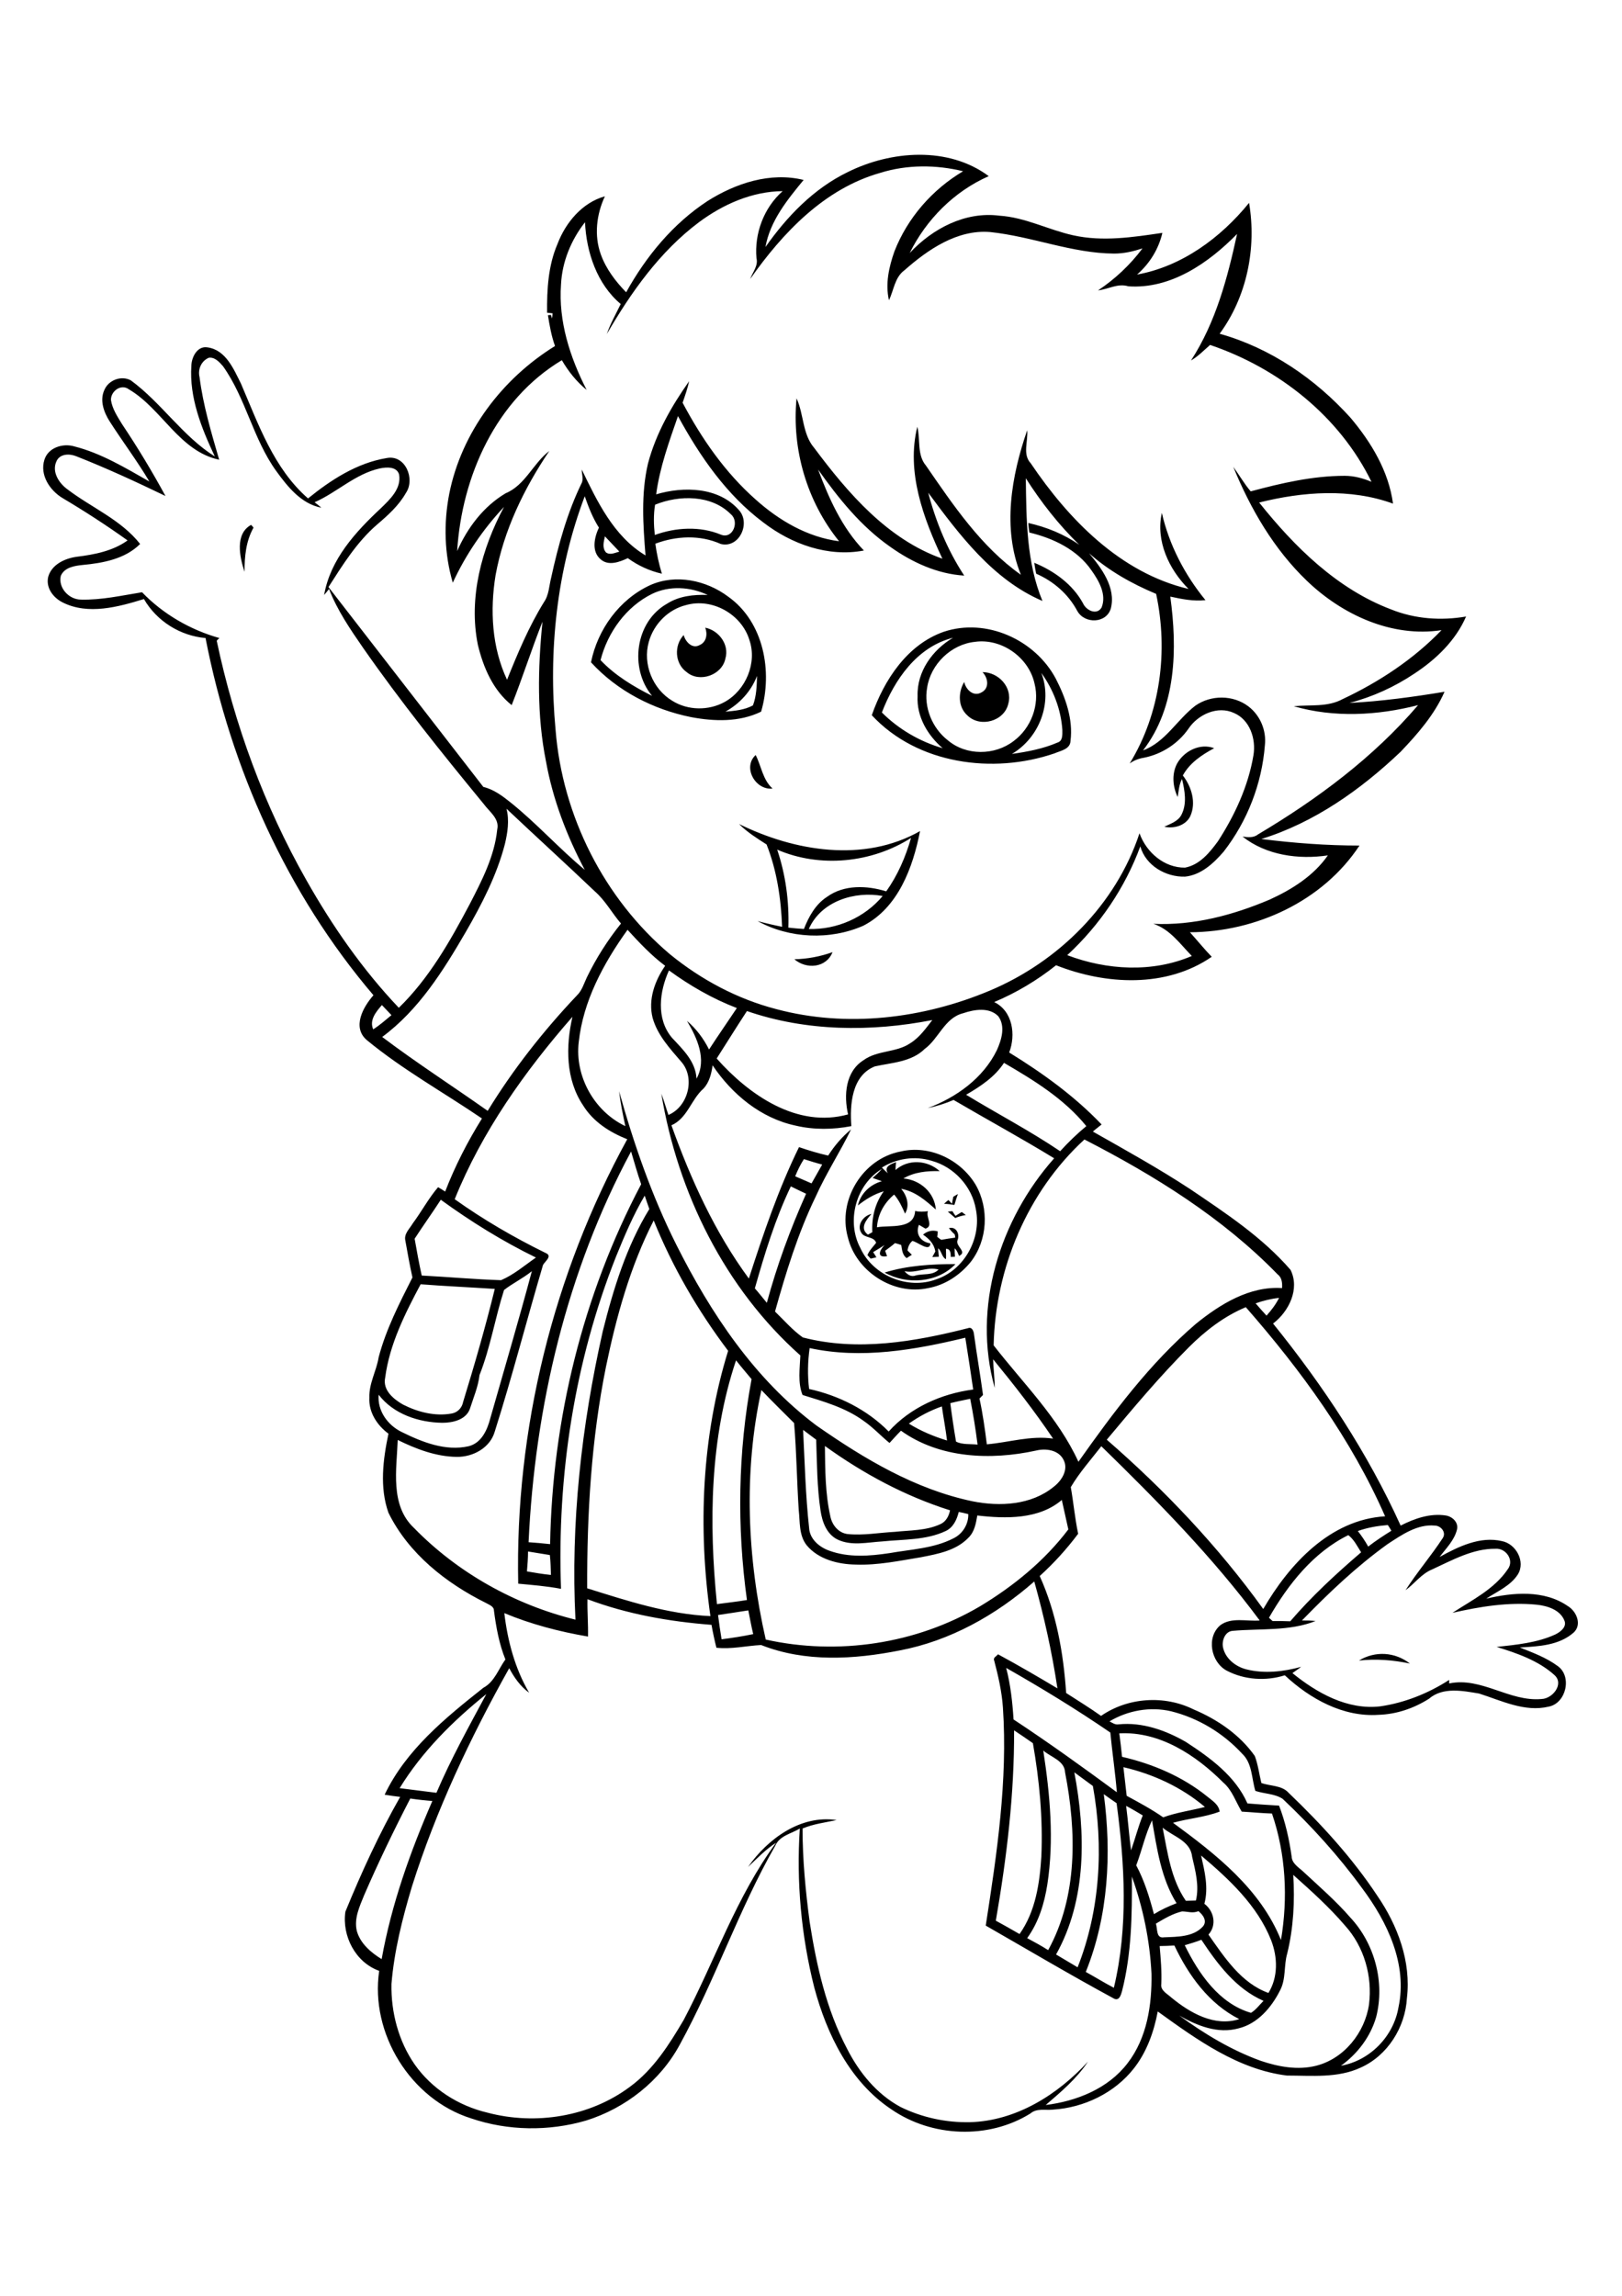 <?xml version="1.0" encoding="utf-8"?>
<!-- Generator: Adobe Illustrator 21.0.2, SVG Export Plug-In . SVG Version: 6.00 Build 0)  -->
<svg version="1.2" baseProfile="tiny" id="Layer_1" xmlns="http://www.w3.org/2000/svg" xmlns:xlink="http://www.w3.org/1999/xlink"
	 x="0px" y="0px" viewBox="0 0 595 842" overflow="scroll" xml:space="preserve">
<g>
	<path d="M498.5,609c5.9-3.6,13.2-3.2,18.7,1.1C511.1,608.8,504.8,608.3,498.5,609 M331.8,466.2c1,1.2,2.4,2.2,4,1.6
		c2.8-0.8,6.3,0.1,8.5-2.2C340.1,464.4,336,467.1,331.8,466.2 M324.5,466.7c8.4-2.6,17.3-3.1,26-3.1
		C343.9,470.5,332.7,471.3,324.5,466.7 M348.1,450.4c2.7-0.7,4,2.2,3.2,4.3c-1.1,2.3,3.8,4.4,0.5,5.9c-0.4-1-0.8-2.1-1.6-2.8
		c0,1,0,2.1,0.1,3.1c-0.4,0-1.1,0-1.5,0.1c-0.1-1.3,0-3-1.8-3c0,1.2,0.1,2.5,0,3.8c-1.6-0.8-1.5-2.9-2.9-4c0.1,1,0.2,2.1,0.3,3.1
		c-0.8,0-1.6,0.1-2.4,0.1c0.4-0.7,0.7-1.3,1.1-2c-0.4-2.8-2.3-4.7-4.5-6.2c1.5-1.3,3.4-1.8,5.4-1.2c0,0.5-0.1,1.5-0.2,2
		c0.4,0.3,1.1,0.9,1.5,1.1c1.7-0.3,3.4-0.6,5.1-0.8c0-0.3-0.1-0.9-0.2-1.2C349.4,452,348.7,451.2,348.1,450.4 M347.7,444.4
		c0.4-0.1,1.3-0.2,1.7-0.2c0.3,0.6,0.7,1.1,1.1,1.7c0.8-0.5,1.5-0.9,2.3-1.4c0.5,0.4,1,0.7,1.5,1.1c-1.3,0.2-2.7,0.6-3.9,1.1
		C349.5,445.9,348.6,445.1,347.7,444.4 M349.7,438.9c0.6-0.3,1.1-0.7,1.7-1c-0.5,1.3-0.9,2.7-1.3,4c-1.3-0.2-2.5-0.4-3.8-0.4
		c0.5-0.5,1.1-1,1.6-1.4c0.3,0.3,1,1,1.3,1.4C349.4,440.6,349.5,439.7,349.7,438.9 M323.5,428.2c0.7,0.7,1.4,1.4,2.2,2.1
		c-1.6-2.5,1.2-3.4,3-4.1c-0.1,0.7-0.2,2.2-0.2,2.9c4.6-4.1,11.7-3.7,16.2,0.4c-4.5-0.1-9.3,0.3-13.3,2.7
		c6.1,0.5,11.4,5.1,11.9,11.4c-3.7-3.3-7.6-6.7-12.7-7.6c2.1,2.5,3.2,6.1,1.4,9.1c-1.1-2.5-2.2-4.9-4-7c-3.6,3-6,7.2-6.3,12
		c4.8-0.9,13.6,1,14-6c1.5,0.4,3.1,0.3,4.7,0.1c-0.9,2.2,2.2,5.4-0.9,6.4c-0.8-0.5-1.6-0.9-2.4-1.4c-1.4,3.4,0.7,6.3,4.2,6.8
		c-0.2,3.4-4.6-0.5-6.6-0.9c-1.1,0.9-1.6,2.2-1.8,3.5c0.5,0.5,1.1,1.1,1.6,1.6c-0.5,0.3-1.5,0.9-1.9,1.2c-1.6-1.1-1.7-3.1-2-4.8
		c-0.8-0.3-1.5-0.5-2.3-0.7c-1.1,1-2.4,1.9-3.6,2.8c0.2,0.5,0.5,1.5,0.7,2c-4,0.7-2.7-2.3-0.9-4.1c-1.4,0.9-2.8,1.8-4.2,2.6
		c0.4,0.6,0.8,1.3,1.2,1.9c-0.7,0.2-1.4,0.3-2.1,0.5c-0.3-0.3-0.9-1-1.2-1.3c0.7-1.7,2-3,3.2-4.5c-0.8-2.5-4.4-1.6-5.5-3.8
		c-1.7-2.8,0.9-6.2,3.8-6.8c-1.9,2.1-4.5,5.3-1.3,7.6c0.4-0.2,1.2-0.7,1.6-0.9c-0.3-5.3,1-10.7,4.2-15c-3.5,1-6.6,2.9-9.5,5.2
		c1-4.4,4.5-7.7,8.8-8.9c-1.1-0.4-2.3-0.8-3.4-1.2c1.2-1.1,2.4-2.1,3.4-3.3c-9.6,5.8-13.1,19.2-7.9,29c4.6,10.1,17.4,15.4,27.8,11.5
		c10.3-3.4,16.7-15,14.6-25.6c-1.4-8.5-8.1-15.7-16.3-17.9C335.5,423.8,328.8,424.9,323.5,428.2 M330.4,422.3
		c10.6-2.5,22,3,27.5,12.2c5,8.7,4.4,20.3-1.8,28.3c-3.9,4.8-9.4,8.5-15.6,9.6c-12.7,2.8-26.5-6.1-29.5-18.7
		C307.2,440.1,316.5,424.9,330.4,422.3 M291.4,351.8c4.8-0.1,9.5-1,14-2.6C303.1,355,295.8,355.6,291.4,351.8 M296.7,340.7
		c10.3,0.3,20.5-4.2,27.1-12.1C313.5,326.7,301.2,330.5,296.7,340.7 M285.1,311.6c3.1,9.2,4.4,18.9,4.1,28.6
		c1.9,0.2,3.8,0.4,5.7,0.5c1.8-4.6,4.3-9.1,8.5-11.8c6.2-4.5,14.6-4.2,21.7-2c4.2-5.9,7.1-12.6,9.1-19.6
		C319.8,316.5,300.8,318.4,285.1,311.6 M271.1,302.2c20.3,10,45.8,14.3,66.4,2.6c-2.6,13.3-8,28.1-20.8,34.7
		c-12.3,5.4-27.1,4.7-38.8-1.7c3,0.8,6,1.5,9,2.1c-0.4-10.3-1.9-20.6-5.7-30.2C277.6,307.4,274.1,305.2,271.1,302.2 M283.4,289.2
		c-6.3,0.7-11.1-7.8-6.2-12.3C279.3,281,279.8,286,283.4,289.2 M431.7,280.2c2.5-4.7,8.5-7.8,13.7-5.8c-4.5,2.4-9,5.4-11.5,10
		c3.2,4.1,5,10,2.7,15c-1.7,3.4-6,4.6-9.5,3.8c2.3-1.1,5.1-2,6.3-4.4c2.1-4.1,1.2-8.9,0.2-13.1c-1.1,2-1.2,4.4-1.6,6.6
		C430.2,288.5,429.8,284,431.7,280.2 M360.4,246.5c5.9,0,11.1,5.6,9.5,11.5c-1.4,6.5-10.3,9-15,4.4c-3.5-3.1-3.5-8.4-1.2-12.3
		c0.6,2.8,3.4,5.6,6.4,3.8C363,252.4,362.5,248.6,360.4,246.5 M258.7,230.2c5,1,8.9,6.2,7.4,11.3c-1.2,6.1-9.5,9-14.2,5
		c-4.4-3.1-4.7-9.8-1.1-13.6c0.6,2.4,3.1,5.2,5.8,3.7C259.2,235.5,259.6,232.5,258.7,230.2 M382,246.8c4.2,11-0.8,23.8-10.8,29.7
		c5.7-0.8,11.5-1.9,16.8-4.2c1.9-0.6,1.7-2.9,1.7-4.6C389.2,260.2,386.4,252.9,382,246.8 M357.6,235.4c-8.7,0.9-16.2,8.2-17.5,16.8
		c-1.3,7.2,1.9,14.9,7.6,19.3c6.7,5.7,17.2,5.6,24.1,0.3c6.4-4.7,9.7-13.3,7.7-21.1C377.4,241.1,367.4,234,357.6,235.4 M323.5,261.3
		c6.2,6.2,14,10.7,22.3,13.1c-5.5-4.7-9.6-11.6-9.2-19.1c-0.3-9,5.5-17,13-21.4C336.4,237.2,328.1,249.3,323.5,261.3 M346.2,231.7
		c15.6-5.2,33.5,2.9,41.1,17.2c3.6,7,6.4,14.9,5.4,22.8c-0.1,3.1-3.6,3.6-5.9,4.6c-22.5,7.7-50.3,4-67-14
		C324.3,249.4,332.8,236.4,346.2,231.7 M266.1,261c3.4-0.3,7-0.6,10.1-2.3c1.3-3.4,1.4-7.1,1.5-10.8
		C275.5,253.6,271.3,258.1,266.1,261 M251.7,221.9c-6.6,1.6-11.9,7-13.7,13.5c-2.3,8.1,1.4,17.3,8.6,21.6c5.7,3.6,13.4,3.7,19.3,0.4
		c7.7-4.3,11.9-14.3,9-22.7C272,225.2,261.2,219.2,251.7,221.9 M239.2,217.8c-9.5,4.7-16.3,14.1-18.9,24.3
		c5.3,5.6,12.1,9.7,18.9,13.1c-8.4-10.1-6.2-27.2,5.5-33.8c4.4-2.8,9.7-3.4,14.9-3.2C253.3,215.2,245.6,214.7,239.2,217.8
		 M238.5,214.6c9.4-4.2,20.6-1.8,28.6,4.2c13.1,9.3,16.4,27.5,12.1,42.2c-8,3.9-17.2,3.6-25.7,2c-13.9-2.8-27.1-9.6-36.7-20.1
		C219.2,230.9,227.2,219.8,238.5,214.6 M89.7,209.7c-1.8-5.4-3.6-13.9,2.4-17.2c0.2,0.2,0.7,0.7,0.9,1
		C90.2,198.5,89.7,204.1,89.7,209.7 M177.4,776.5C177.8,776.9,177.8,776.9,177.4,776.5 M425.4,713.7c0.4,4.6,0.8,9.3,0.6,13.9
		c-0.4,2.4,2.2,3.6,3.7,5c6.8,5.6,15.8,10.8,24.9,7.9c-11.1-5.6-18.6-16-23.8-27C429,713.6,427.2,713.7,425.4,713.7 M434.6,713.4
		c5.1,10.4,12.6,21.4,24.3,24.8c1.8-1.1,3.1-2.9,4.6-4.4c-10.1-4.4-16.9-13.5-22.8-22.4C438.7,712.2,436.6,712.8,434.6,713.4
		 M424,705.5c0.7,1.9,0,5.5,3,5c4.8-0.2,10.7-0.1,14.2-3.9c1.8-2,0.1-4.4-1.6-5.7c-2,0.9-4,0.1-6,0.1
		C430.2,701.8,427,703.7,424,705.5 M474.4,687.6c0.6,9.6,0.1,19.4-2.2,28.8c-1.3,4.4-0.4,9.3-2.6,13.5c-3.1,6.2-8.2,12.3-15.3,14
		c-7.6,2.1-15.2-1-21.7-4.7c9.2,6.7,19.1,12.7,29.9,16.6c6.5,2.2,13.6,3.5,20.3,1.8c10.3-2.6,17.9-12.2,19.4-22.5
		c1.3-10.3-1.8-21.2-8.8-28.9C487.6,699.4,481,693.5,474.4,687.6 M440.6,680.5c1.3,5.8,2.8,11.8,1.2,17.7c3.6,2.7,4.6,7.9,1.5,11.3
		c5.9,8.4,12,17.8,22,21.4c3.6-5.8,3.4-13.1,1-19.3C461.3,698.9,450.9,689.2,440.6,680.5 M426.5,670.3c1.8,9.2,3.1,19,8.5,26.8
		c1.2,0,2.5-0.1,3.7-0.1c1.3-5.4-0.2-10.9-1.4-16.1C436.7,675.1,430.3,673.5,426.5,670.3 M416.8,684.1c3,5.6,4.9,11.8,6.5,17.9
		c2.6-1.6,5.4-2.9,8.3-4c-5.7-9.1-7.2-20.1-9-30.4C420.1,672.8,418.9,678.6,416.8,684.1 M413.1,662.3c0.7,5.4,1.1,10.9,1.8,16.3
		c1.5-4.2,2.6-8.6,4.3-12.8C417.2,664.6,415.2,663.4,413.1,662.3 M133.6,695c-1.7,4.2-3.8,8.6-2.7,13.2c1.3,4.6,5.2,7.9,9.1,10.3
		c3.6-20.1,10.5-39.4,18.6-58c-2.7-0.2-5.4-0.5-8.1-0.9C144.5,671.2,138.8,683,133.6,695 M404.9,658c2.9,21.8,1.7,44.6-6.6,65.2
		c3.5,1.9,6.8,4,10.3,5.8c5.3-22.2,4-45.3,1-67.7C408,660.2,406.4,659.1,404.9,658 M394.1,650c4.2,22.2,4.6,46.6-6.7,66.8
		c2.6,1.6,5.3,3.1,7.9,4.7c8.3-21,9.6-44.4,5.6-66.5C398.7,653.4,396.4,651.7,394.1,650 M412.1,648.1c0.4,3.5,0.8,7,1.2,10.5
		c4.6,2.5,9.1,4.9,13.4,7.9c4.9-1.8,10.2-2.5,15.3-3.8C433.4,655.4,422.9,650.6,412.1,648.1 M382.7,642c2.5,16.2,4,32.8,1.5,49.1
		c-1.1,7-3.2,13.9-7.4,19.7c2.6,1.4,5.2,2.8,7.7,4.4c10.9-19.8,10.4-43.6,6.2-65.2C390.5,645.7,385.6,644.5,382.7,642 M410.6,635.7
		c0.4,2.9,0.7,5.7,1,8.6c11.3,2.6,22.3,7.3,31.3,14.6c1.8,1.5,4.2,2.9,4.5,5.5c-5.5,2.1-11.5,2.5-17.1,4.1
		c15.7,11.5,32.1,24.3,39.6,43c2.6-15.4,1.8-31.5-3.3-46.4c-3.7-0.1-7.4-0.5-11.1-0.7c-2.2-3.6-3.5-7.9-6.8-10.7
		C438.7,643.7,425.4,634.9,410.6,635.7 M372,634.6c0.1,23.4-2.7,46.7-6.7,69.8c2.9,1.6,5.8,3.2,8.7,4.9c5.9-8.3,7.4-18.7,8-28.5
		c0.6-13.9-0.7-27.8-3.1-41.5C376.6,637.7,374.3,636.1,372,634.6 M407,631.3c1,0.5,2,1.3,3.3,1.1c8.7-0.9,17.4,2.2,24.8,6.5
		c8.9,5.8,18.1,12.5,22.5,22.5c3.9,0.3,7.7,0.6,11.6,0.8c2.3,6,3.7,12.2,4.6,18.6c0.1,2.8,2.9,4.2,4.7,6
		c5.7,5.3,11.7,10.5,16.8,16.4c9,9.6,12.8,23.9,9.5,36.6c-2.1,7.2-6.8,13.4-12.9,17.8c10.7-1.9,19.3-10.8,21.1-21.4
		c3.4-15.8-4.1-31.4-13.4-43.8c-8.6-11.8-18.5-22.7-29.1-32.7c-2.9-1.9-6.7-1.8-10-2.9c-1.4-4.6-1.1-10.1-4.8-13.6
		c-7-7.6-16.1-13.1-26.1-15.6C421.9,625.8,413.7,627.3,407,631.3 M146.6,655.8c4.5,0.6,9,1.1,13.5,1.7c5.3-12.4,11.9-24.3,18.3-36.2
		C166.2,631.1,154.8,642.4,146.6,655.8 M369.1,611.7c1.6,6.2,2.3,12.5,2.7,18.9c12.9,8.5,25.4,17.5,37.9,26.7
		c-0.6-7.3-1.7-14.6-2.4-21.9C394.9,626.9,382.1,619.1,369.1,611.7 M263.4,592.3c0.4,3,0.8,6,1.3,8.9c3.9-0.5,7.8-1.1,11.6-1.9
		c-0.7-2.9-1.2-5.8-1.8-8.7C270.9,591.2,267.2,591.7,263.4,592.3 M379.4,580c-14,12.3-30.9,21.8-49.4,25.3
		c-16.7,3.3-34.6,4.4-50.8-2c-5.5,0.3-10.9,1.6-16.4,1c-0.7-2.8-1.3-5.6-1.8-8.4c-15.5-1.2-30.9-3.9-45.5-9.4
		c-0.1,4.6,0.3,9.1,0.2,13.7c-10.5-1.8-20.9-4.5-30.7-8.6c1.2,10.2,3.9,20.3,9.1,29.2c-3.2-2.3-5.5-5.6-7.3-9
		c-14.3,25.5-26.9,52.2-35.7,80.1c-3.5,11.7-6.5,23.6-7.5,35.7c-0.2,10.4,2.6,21,8.5,29.5c6.3,9,16.1,15.2,26.7,17.7
		c17.7,4.7,37.6,1.5,52.3-9.5c8.6-6.3,14.4-15.5,19.7-24.5c11.4-21.6,19.3-45.2,33.9-65c-3.9,2.5-7,5.8-10.3,8.9
		c7.2-10.3,19.3-19.2,32.5-17.2c-4.2,0.9-8.5,1.4-12.5,3.1c0,11.4,1.1,22.9,2.6,34.2c2.5,16,6.1,32.1,13.7,46.5
		c4.4,8.7,10.9,16.7,19.6,21.4c7.9,3.9,16.8,5.8,25.6,5.6c16.9-0.5,32.1-10.1,43.2-22.2c-4.1,6.2-9.9,11.1-15.5,15.9
		c11.3-1.4,22.9-6,30-15.3c7.2-9.3,9-21.5,8.8-32.9c-0.6-12.1-3.1-24.2-7.2-35.6c0.1,14-0.1,28.3-3.6,42c-0.4,1.4-1,3.7-2.9,2.8
		c-15.9-8.6-31.4-17.8-47.1-26.8c4.1-26.4,8.1-53.2,6.3-80c-0.4-5.8-1.7-11.5-3.2-17.2c-0.5-1.1,0.9-1.6,1.4-2.3
		c7.4,4,14.6,8.2,21.8,12.5C385.9,605.9,383,592.8,379.4,580 M193.7,569c0,2.4-0.2,4.9-0.4,7.3c2.9,0.5,5.8,1,8.8,1.3
		c-0.1-2.4-0.1-4.9-0.4-7.3C199,569.9,196.4,569.4,193.7,569 M465.5,593.3c0.3,0.3,1,0.9,1.3,1.2c2.2,0,4.4,0,6.5,0.1
		c7.9-9.2,16.8-17.4,26-25.3c-1.4-2.2-2.6-4.7-4.7-6.3C481.8,569.3,472.5,581.1,465.5,593.3 M498.1,561.5c1.4,1.8,2.7,3.7,3.8,5.7
		c2.7-2.1,5.6-4,8.5-5.8c-0.4-0.7-0.8-1.4-1.3-2.1C505.4,559.6,501.7,560.2,498.1,561.5 M509,566.3c-11.4,8.2-21.6,17.9-31.4,28
		c1.7,0,3.3,0,5,0.2c-9.6,3.8-20.3,2.7-30.4,3.6c-2.8,0.2-4,3.5-3.6,5.9c0.8,4.2,4.6,7.2,8.5,8.2c6.6,1.7,13.7,0.9,20.2-0.9
		c-1,0.8-2.1,1.5-3.2,2.3c9,7.3,20.2,13.6,32.2,12.2c9-1.3,17.7-4.8,25.3-9.7c0,0.3,0,1,0,1.3c11.8-2.5,22.1,6.8,33.9,5.7
		c4-0.1,8.4-5.5,4.7-8.8c-5.9-5.3-13.7-8-21.2-10.3c7.3-0.8,14.9-1.5,21.6-4.6c1.8-0.9,4.2-2.7,3.3-5c-1.6-4.1-6.4-5.5-10.3-5.9
		c-10.3-1-20.7,0.7-30.8,3c7.2-4.7,15.4-8.7,20.3-16c2.5-3.3-0.7-7.8-4.5-7.5c-8.3-0.1-15.9,4.2-23.3,7.6c-3.9,1.6-6.4,5.2-9.7,7.6
		c4.2-6.6,9.4-12.6,13.7-19.2c1.3-2.1-0.8-4.5-3-4.5C519.9,558.9,514.2,562.9,509,566.3 M302.6,530.3c0.1,8.6,0.1,17.4,2,25.8
		c0.6,3.2,3,6.1,6.3,6.5c5.8,0.6,11.5-0.5,17.3-0.8c5.6-0.6,11.5-0.4,16.7-2.8c2.1-0.9,3.2-3,3.6-5.1
		C332,548.7,316.6,540.4,302.6,530.3 M294.6,524.4c0.6,12,0.9,24,2.2,35.9c0.2,4.1,3.7,7.1,7.4,8.4c7.1,2.6,14.8,2,22.1,0.9
		c7.9-1.4,16.2-1.7,23.4-5.4c3.4-1.6,5.6-5.2,5.5-8.9c-1.2-0.3-2.3-0.6-3.5-0.8c-0.7,2.8-2,5.7-4.8,7c-7.2,3.4-15.4,3-23.1,3.8
		c-5.5,0.3-11.4,1.8-16.6-0.7c-4-2-5.6-6.5-6.2-10.6c-1.3-8.6-1.3-17.3-1.6-26C297.8,526.8,296.2,525.6,294.6,524.4 M333.4,522.1
		c4.3,2.7,9.1,4.7,14,6.2c-0.5-4.2-1.3-8.3-1.9-12.5C341.2,517.3,337.2,519.4,333.4,522.1 M348.6,514.6c0.6,4.7,1.3,9.4,2.1,14.1
		c2.3,1.2,5.3,0.8,7.9,1.1c-0.7-5.6-1.6-11.2-2.7-16.8C353.5,513.5,351,514,348.6,514.6 M280.9,601.3c26.5,5.9,55.2,1.6,78.6-12.2
		c12.3-7.4,23.7-16.7,32.4-28.2c-0.8-3.6-1.6-7.2-2.4-10.8c-8.4,7.2-20.6,6.9-31,5.7c-0.5,2.9-1,6-3.3,8.2
		c-4.5,4.7-11.2,5.9-17.3,7.1c-7.9,1.3-15.9,3-24,2.7c-6.5-0.1-13.7-1.9-18-7.1c-2.9-3.7-2.4-8.6-2.9-12.9
		c-0.7-10.6-0.8-21.3-1.7-31.9c-4-4-8.1-8-12-12.1C272.7,539.9,274.1,571.4,280.9,601.3 M263,588.3c3.7-0.5,7.4-0.9,11-1.5
		c-3.7-26.8-3.3-54.3,1.7-81c-1.9-2.3-3.9-4.6-5.7-6.9C260.4,527.5,260,558.5,263,588.3 M297,494.4c-0.7,5-0.8,10-0.2,15
		c10.9,2.4,21.3,7.6,29.2,15.6c7.9-8.8,19.4-13.9,31-15.4c-0.9-6.3-1.9-12.7-2.9-19C335.5,495.1,315.9,498.5,297,494.4 M436.1,494.1
		c-10.7,10.7-20.4,22.3-30.1,33.9c21.3,18.5,40.9,39.2,57.4,62.1c9.5-16.4,24.5-32.8,44.7-34c-12.4-28.3-30.8-53.5-51.1-76.7
		C449.1,482.7,442.2,488,436.1,494.1 M460.6,478c1.3,1.5,2.6,3,4,4.5c1.8-2,3.4-4.1,4.6-6.5C466.3,476.3,463.4,477,460.6,478
		 M141.3,505.2c-1,4.6,3,7.9,6.5,9.9c5.5,2.8,11.8,4.4,17.9,3.3c2.2-0.4,3.8-2.1,4.2-4.3c4.2-13.7,8.2-27.5,11.6-41.4
		c-9.1-0.6-18.2-1-27.2-1.7C148.6,481.7,142.9,493,141.3,505.2 M184.9,473.1c-3.3,10.3-5,21.1-9,31.2c-0.5,4.3-2.2,8.2-3.5,12.3
		c-1.4,4.1-6.3,5.2-10.1,5.2c-8.7-0.1-18-3.2-23.4-10.3c-0.5,5.9,3.3,11.2,8.5,13.7c7.5,3.7,16,7.1,24.5,5.2c4.8-1.2,6.9-6.1,8-10.4
		c5.1-17.9,10.4-35.8,15.2-53.8C191.9,468.8,188.1,470.6,184.9,473.1 M222.3,501.2c-5.4,26.7-7,54.1-6.9,81.3
		c14.7,4.6,29.6,9.5,45.2,10.2c-4.6-32.4-3.2-65.9,6.5-97.3c-11.1-14.7-20.4-30.7-27.3-47.8C231.2,464.4,226.1,482.8,222.3,501.2
		 M161.7,440c-3.1,4.8-6.5,9.5-9.6,14.3c0.8,4.5,1.6,9,2.6,13.5c9.7,0.5,19.4,1.4,29.1,1.7c4.7-2,8.6-5.4,12.8-8.3
		C184.3,455.2,172.7,448,161.7,440 M276.9,472.5c1.5,1.7,2.9,3.5,4.4,5.3c3.7-13.7,8.6-27,14.4-40c-1.9-0.9-3.8-1.8-5.6-2.7
		C284.4,447,280.5,459.8,276.9,472.5 M294.9,425.1c-1.3,2-2.3,4.1-3.2,6.3c2,0.9,4,1.7,6,2.6c1.3-2.3,2.6-4.6,3.9-6.9
		C299.3,426.5,297.1,425.8,294.9,425.1 M231.5,422.3c-23.6,43.9-35.3,93.7-37.6,143.3c2.6,0.2,5.3,0.4,7.9,0.7
		c0.8-45.7,12-91.5,33.4-132C233.8,430.3,232.7,426.3,231.5,422.3 M364.5,493.4c10.7,13.8,23.7,26.5,31.1,42.7
		c12.8-18.1,26.2-36.1,43.1-50.6c8.9-7.2,19.7-13.9,31.6-13.1c0.1-1.8,0-3.8-1.6-5c-20.2-20.8-45.2-36.3-70.9-49.5
		C376.9,437.1,365.1,465.2,364.5,493.4 M354.4,401.5c11.5,7,23.4,13.2,34.5,20.7c3-3.3,6.2-6.4,9.6-9.2c-8.1-10-19.2-16.8-30.2-23.2
		C364.9,395,359.7,398.4,354.4,401.5 M166.8,439.8c10.5,7.5,21.7,14,33.3,19.7c2.7,1.1-0.1,3-0.9,4.4c-6,20.3-11.3,40.9-17.7,61.1
		c-1.7,6-8,9.4-14,9.3c-7.6-0.1-14.9-2.9-21.6-6.2c-0.4,10.8-2.9,24,6,32.3c16,16.4,36.9,28.1,59.2,33.6
		c-1.8-35.4,2.2-71.1,10-105.7c3.9-15.6,8.7-31.2,17.1-44.9c-0.6-1.6-1.1-3.2-1.7-4.9c-4.2,7.1-7.4,14.7-10.5,22.3
		c-15.3,38.6-21.7,80.4-20.2,121.9c-5.2-1-10.5-1.4-15.7-1.9c-1.2-56.5,12.8-113.4,40-163c-6.4-2.5-12.5-6.4-16.2-12.4
		c-6.4-9.5-6.4-21.7-3.9-32.5C192.5,392.9,176.8,415,166.8,439.8 M262.9,388.2c11.8,13.3,29.5,25.7,48.2,20.5
		c-1.6-7-1-15.7,5.7-19.9c5.1-3.7,12-2.7,17.1-6.2c3.4-2.1,5.7-5.4,8.1-8.5c-22.4,4.4-46.3,4.2-68-3.3
		C270.2,376.6,266.6,382.4,262.9,388.2 M353.3,371.6c-6.8,1.7-8.9,9.3-14.1,13.1c-4.9,4.8-12,5-18.3,6.4c-8.5,3.4-9.2,14.1-8.6,21.9
		c-6.7,1.3-13.8,1.4-20.5-0.2c-12.7-2.7-23.3-11.5-30.4-22.1c-0.4,3-1.2,6.2-3.3,8.5c-4.6,4-5.9,10.9-11.8,13.5
		c7.1,19.8,15.9,39.2,28.4,56.2c5.3-16.4,10.8-32.7,18.4-48.2c3.5,1.2,7.1,2.3,10.7,3.1c2.3-3.6,5.1-6.9,8.4-9.6
		c-4.1,8.4-9.2,16.2-13,24.7c-6.5,13.4-10.9,27.8-14.9,42.1c3.3,3.2,6.4,6.8,10.2,9.5c20,5.2,40.9,1.6,60.6-3.4
		c1.5-0.6,2.1,1.2,2.2,2.3c1,7.4,2.3,14.8,3.3,22.2c-0.3,0.3-1,1-1.3,1.3c1.2,5.5,2,11.2,2.7,16.8c8.1-0.7,16.1-3.3,24.3-2.1
		c-6.8-10.1-14.3-19.7-22-29.1c0.1,3.5,0.6,7,0.6,10.5c-8.3-29.5,1.8-61.7,21.8-84.2c-12.1-7.4-24.6-14.2-36.9-21.4
		c-3,1.3-6.2,2.3-9.5,3c10.5-3.9,20.4-11,25.4-21.3c1.7-3.8,3.2-8.7,0.5-12.4C362.9,369.3,357.4,370.2,353.3,371.6 M136.9,377.5
		c2.4-1.5,4.5-3.4,6.7-5.2c-1.2-1.2-2.3-2.5-3.5-3.7C138,371,135.4,374.1,136.9,377.5 M246.5,380.6c4,4.3,8.7,8.7,9,15
		c3.9-7,0.2-15-3.5-21.2c3.4,2.9,6.1,6.5,8.1,10.5c3.3-5.1,6.8-10.1,10.2-15.2c-8.9-3.4-17.2-8.2-24.9-13.8
		C241.9,363.6,240.6,373.6,246.5,380.6 M212.3,382.2c-1.5,12.5,5.7,25.4,17.1,30.8c-0.9-4.2-1.8-8.5-2.3-12.8
		c5.4,19.3,12,38.4,21,56.3c12.6,25.1,28.7,49.3,51.4,66.3c17.5,12.2,36.2,23.4,57.3,27.8c10,2,21.5,1.4,29.7-5.3
		c2.9-2.2,5.5-6.2,3.7-9.8c-1.8-3.8-6.6-4.4-10.2-3.5c-16.5,3.6-35.3,2.9-49.5-7.3c-1.5,1.5-2.8,3-4.2,4.5c-3.2-2.6-6-5.7-9.5-8.1
		c-6.7-4.9-14.7-7.1-22.4-9.5c-1.8-4.4-1-9.8-0.8-14.5c-27.7-24.6-45-59.7-51-96c1,2.6,1.7,5.2,2.6,7.8c7.2-3,9.9-13.5,4.8-19.4
		c-4.2-4.9-8.8-9.8-10.6-16.2c-1.7-6.7,0.8-13.6,4.6-19.1c-5.1-3.8-9.5-8.5-13.8-13.2C221.3,353.4,213.9,367.2,212.3,382.2
		 M185.8,296.6c1.1,4.3,0.4,8.8-0.6,13c-3,11.5-8.5,22.1-14.4,32.3c-8.2,14.1-17.2,28.5-30.6,38.4c12.6,9.5,25.8,18,38.7,27.1
		c9.3-15.2,20.4-29.3,32.7-42.3c1.9-1.8,2.6-4.4,3.7-6.7c3.4-7,7.6-13.6,12.5-19.7c-3.3-3.8-5.7-8.4-9.6-11.8
		C207.5,316.7,196.6,306.8,185.8,296.6 M221.9,196.7c-0.4,1.9-1.1,4.2,0.4,5.9c1.5,1.1,3.4,0.1,4.9-0.3
		C225.4,200.4,223.7,198.6,221.9,196.7 M240.3,185.1c-0.6,3.6-0.5,7.4-0.1,11.1c7.8-2.8,16.6-3.3,24.3-0.1c4.4,1.7,6.8-4.9,3.6-7.5
		C261,181.4,249.1,181.5,240.3,185.1 M240.7,181.3c10.1-3,22.9-2.7,30.3,5.7c4.5,4.8,0.2,14.2-6.6,12.5c-7.6-3.4-16.3-3-24-0.1
		c0.5,3.7,1.3,7.4,2.4,11c-4.5-1-8.8-3-12.5-5.7c-3,1.4-7.1,3-10,0.4c-3.4-2.9-2.3-8-0.6-11.6c-2.3-3.6-3.8-7.5-5.2-11.5
		c-10.3,27.2-13.4,56.8-10.7,85.7c2.5,31.5,17.8,61.9,42,82.3c11.4,9.3,24.7,16.4,39,20.1c25.8,6.9,53.8,3.5,78.3-6.8
		c25.2-10.6,46.3-31.6,54.9-57.7c2.5,7,9.1,12.7,16.7,12.6c5.4-1,9.1-5.6,12.1-9.7c6.2-9.6,11.1-20.2,13-31.5c1-6-1.3-13-7.1-15.5
		c-6-2.8-13.2,0.5-16.7,5.7c-3.8,5.5-9.8,9.4-16.4,10.7c-1.9,0.3-3.7,1-5.2,2.1c11.3-18.4,14.2-41.2,9.7-62.2
		c-8.9-3.7-17.4-8.5-24.6-14.9c4.6,5.5,9.9,12.6,8,20.2c-1.6,5.6-9.6,5.8-12.3,1c-3.3-6.2-8.7-10.9-15.1-13.7
		c-0.3-1.3-0.5-2.6-0.7-4c7.3,3,14.1,7.9,17.9,14.9c1.1,2.5,5,4.5,6.8,1.5c1.9-4.8-1-9.8-3.7-13.6c-5.2-7.6-14-11.8-22.8-13.9
		c-0.2-1.2-0.3-2.3-0.4-3.5c6.7,1.5,13.1,4.1,18.7,8c-7.5-7.3-14-15.6-19.6-24.4c0.2,15.1,0.2,30.8,6.1,45
		c-18.2-7.8-30.5-24.3-41.9-39.7c2.8,10.7,7.1,21.1,13.2,30.4c-9.9-0.6-19.2-4.9-27.2-10.6c-10.7-7.5-18.9-17.7-26.4-28.3
		c4,10.7,8.8,21.4,16.8,29.7c-13.1,2.5-26.5-2.3-36.9-10.3c-13.5-10.1-23.3-24.3-31.3-39C245.4,162.1,242,171.5,240.7,181.3
		 M73.2,138.3c1.3,10.3,4.3,20.3,7.2,30.3c-14.6-3.1-21-18.7-33.1-25.8c-2.9-2.2-6.7,0.7-6.6,3.9c0.5,3.3,2.4,6.1,4.1,8.9
		c5.7,8.5,11,17.3,15.9,26.3c-10.8-5.2-21.6-10.2-32.8-14.6c-2.5-1-6-0.9-7.2,1.9c-1.8,3.9,1,8.1,4.1,10.3
		c8.8,6.7,19.6,11.1,26.6,20c-5.5,5.5-13.6,7-21.1,7.7c-3,0.3-6.7,0.9-8,4c-1,4.4,3,8.7,7.4,8.7c7.5,0.2,15-1.5,22.4-2.7
		c7.7,8,17.7,13.8,28.4,16.8c-0.3,0.2-0.8,0.7-1,1c6.5,30.7,17.4,60.5,32.9,87.8c9.5,16.8,20.6,32.8,33.9,46.8
		c11.1-10.8,18.8-24.4,26-38c4.5-8.7,9.1-17.6,10.1-27.4c0.9-4-2.9-6.5-5-9.4c-15.3-18.6-30.4-37.4-44.2-57.2
		c-4.7-6.8-9.5-13.8-12.5-21.6c-0.6,0.8-1.2,1.5-1.8,2.2c2.3-13.1,11.5-23.1,20.8-31.8c3.4-3.3,7.6-7.2,6.7-12.4
		c-0.9-3-4.7-2.7-7.1-2.2c-9,2-15.7,8.8-23.9,12.4c0.8,0.6,1.7,1.3,2.5,2c-7.4-1.4-12.4-7.7-16.6-13.5
		c-8.5-11.8-11.1-26.6-19.5-38.4c-1.3-1.5-3-3.4-5.2-3.1C73.8,132.4,72.5,135.5,73.2,138.3 M303.6,68.2
		C303.9,68.5,303.9,68.5,303.6,68.2 M322.9,63.4c-20.5,5.8-35.8,22-47.7,38.9c0.9-2.5,3-4.8,2.3-7.6c-0.8-9.1,2.7-18.5,9.6-24.6
		c-11.2,0.1-21.8,4.8-30.7,11.4c-14.4,10.8-24.9,25.7-33.8,41c1.3-3.8,3.3-7.3,5.1-11c-8.7-7.3-12.6-19-13.1-30
		c-5.1,6.5-8.4,14.5-8.8,22.8c-1,13.5,3.3,26.8,9.4,38.7c-3.7-3-6.7-6.8-9.1-10.9c-24.2,14.5-36.7,42.6-38.4,70
		c3.8-8.6,9.7-16.4,17.8-21.2c7.2-3,10-10.9,16-15.5c-9.3,13.8-16.7,29.1-19.7,45.5c-2.1,12.8-1.4,26.5,4.2,38.4
		c3.9-9.7,8-19.5,13.5-28.4c1.9-2.7,1.9-6,2.7-9.1c2.6-11.9,5.9-23.9,11.3-34.9c0.5-1.5-0.1-3.2-0.1-4.7
		c5.7,11.7,11.7,24.5,23.4,31.5c-0.9-11.2-1.7-22.6,0.9-33.7c2.9-11,8.6-21,15.1-30.2c-0.6,2.7-1.5,5.3-2.4,7.9
		c7,13.2,15.6,25.6,26.8,35.5c8.6,7.7,19,13.8,30.6,15.3c-11.8-14.6-17.4-33.7-15.6-52.4c2.7,5.8,2.1,13.1,6.5,18.2
		c12.4,16.6,26.9,33.5,47,40.6c-7-14.9-13.3-31.8-9.2-48.4c1.2,4.7-0.2,10.3,3.2,14.3c10,14.5,20.2,29.7,34.8,40
		c-6.9-17-3.5-36.2,2.3-53c0.4,4-1.8,8.8,1.3,12.1c13.9,20.6,32.9,40.2,57.9,46.1c-7.2-7.2-12.1-17.6-9.8-27.9
		c2.7,11.8,8.4,22.7,16,32c-4.4,0.5-8.7-0.4-12.9-1.3c2.6,19,2.3,40.5-10,56.4c8.2-3,12.5-11.3,19.2-16.4c5.7-4,13.9-4,19.5,0.3
		c4.3,3.3,6.6,8.8,6,14.2c-1.1,14.1-6.4,27.8-15.1,39c-3.7,4.3-8.3,8.6-14.2,9.2c-7,0.2-14.4-4-16.4-11.1
		c-5.6,15.2-14.9,28.9-26.8,39.9c14.5,5.5,31.2,6.5,45.7,0.3c-4.3-4.4-8-9.8-14.1-11.8c14.7,0.7,29.3-3.2,42.7-8.9
		c8.1-3.7,16.1-8.7,21.3-16.2c-10.7,1.6-22.6,0-31.3-6.9c2,0.3,4.1,0.5,5.7-0.8c21.7-12.9,42.3-28.2,58.7-47.4
		c-14.8,3.8-30.8,4.7-45.6,0.4c6-0.6,12.4,0.4,17.9-2.6c13.4-6.3,26-14.6,36.3-25.3c-18.3,2.8-36.5-5.7-49.4-18.1
		c-12.1-11.6-20.7-26.4-27-41.8c2.2,3,4,6.2,6.4,9c11.2-3,22.7-5.7,34.5-5.7c3.4,0,6.7,0.9,9.8,2.2c-11.7-24-34.1-41.7-59.2-50.2
		c-2.3,2-4.4,4.2-7,5.7c9.1-14,13.4-30.3,16.9-46.4c-10.4,10.6-24.3,20.3-39.9,19.2c-3.9-1.2-7.4,1.1-11.1,1.5
		c6.3-4.2,11.8-9.4,16.3-15.4c-3.4,1.1-6.8,1.9-10.4,1.9c-15.5-0.1-30.1-6.3-45.5-7.9c-12-1-22.8,6.4-31.4,14
		c-3.6,2.6-3.9,7.3-5.7,11c-1.4-6,0-12.2,2-17.9c4.8-12.3,13.9-22.7,25.2-29.4C343.5,60.4,332.8,60.3,322.9,63.4 M311,63.1
		c15.9-7.9,36.9-9.5,51.7,1.5c-12.7,5.6-22.9,15.9-29,28.2c8.4-9,20.4-15.3,32.9-13.7c9.5,0.6,18,5.2,27.1,7.2
		c10.8,2.4,21.9,0.7,32.7-0.9c-1.4,6-4.7,11.3-9.3,15.3c16.5-3,30.7-13.5,41.1-26.3c2.8,16.6-0.8,34.4-10.8,48
		c18.6,5.2,35.1,16.5,48,30.8c7.6,9,14,19.6,15.6,31.5c-15.7-5.7-33.1-4.4-49.1-0.4c13,16.3,28.6,31.7,48.4,39.2
		c8.7,3.5,18.3,4.2,27.5,2.6c-3.8,8.8-11,15.7-18.9,20.9c-7.3,4.9-15.4,8.6-23.9,10.8c11.7-0.6,23.4-2.2,34.9-4.1
		c-3.7,8.4-9.8,15.4-16.1,22c-14.6,13.9-31.7,26-51.1,32c12,1.5,24,2.4,36,2.4c-13.5,20.5-38.1,31.7-62.2,31.8c2.7,3,5.2,6.1,8,9
		c-16.7,11.5-38.9,10.3-57.1,3.1c-6.9,5.5-14.6,10.1-22.7,13.5c6.8,3.3,8,12,5.5,18.5c12.2,7.5,24,16,33.9,26.4
		c-1.1,0.9-2.2,1.7-3.2,2.6c12,6.8,24.1,13.5,35.7,21.1c13,8.8,26.4,17.6,36.8,29.6c3.5,7-0.6,15.3-6.4,19.7
		c18.4,22.8,34.7,47.4,46.8,74.1c5.1-2.6,10.8-4.6,16.6-3.7c2.4,0.4,4.6,2.5,4.1,5c-0.9,4-4,7-6.4,10.2c6.9-3.8,14.9-7.7,22.9-5.8
		c5.1,1,8.7,7.5,5.8,12.2c-2.7,4.2-7.5,6.2-11.6,8.9c9.8-2.3,21.2-3.3,29.9,2.7c3.2,1.9,5.3,6.8,2.2,9.7c-5.4,4.8-13,5.1-19.8,5.5
		c4.8,1.9,9.7,3.7,13.9,6.8c5.4,3.8,3.1,13.7-3.3,14.9c-8.8,2.1-17.3-2.2-25.5-4.8c-6-1-13.3-2.5-18.4,1.9
		c-5.5,3.5-11.9,5.7-18.5,5.9c-13,0.9-25.2-5.9-34.4-14.5c-6.9,2.2-14.8,1.7-21.3-1.7c-5.8-3.1-7.6-12.3-2.3-16.7
		c4.1-3,9.7-1.3,14.4-1.7c-17.2-23.2-37.5-43.8-58.1-63.9c-3.8,4.9-8,9.6-11.2,15c1,5.7,1.5,11.4,2.7,17.1
		c-4.2,5.6-8.9,10.8-14.1,15.5c6.1,13.5,8.7,28.2,9.7,42.9c4.3,2.8,8.6,5.4,12.8,8.4c9.8-6.8,23.2-7.7,33.9-2.4
		c8.8,3.7,17,9.3,22.5,17.1c1.2,3.2,1.6,6.6,2.4,9.9c3.3,1.2,7.5,0.8,10,3.6c12,11.5,23.3,23.8,32.5,37.7
		c7.5,10.9,12.5,24.2,10.9,37.6c-0.6,10.7-7.1,21.1-17,25.5c-8.4,3.9-17.9,2.9-27,2.9c-17.9-2.2-33.1-13.2-47.4-23.5
		c-1.4,7.4-4,14.8-8.7,20.8c-7.1,9.1-18.4,14.5-29.8,15.2c-2.8,0.3-5.9-0.6-8.2,1.4c-15.4,9.6-36.2,8.7-51-1.5
		c-15.2-10.1-23.7-27.5-28.3-44.7c-4.8-19-6.6-38.8-5.3-58.3c-3.1,1.9-7.4,2.6-9,6.3c-13.4,23.4-22,49.2-35,72.9
		c-7.2,13.4-20,23.4-34.4,27.9c-13.7,4-28.7,3.8-42.2-0.8c-22.2-7-37.1-31.2-33.7-54.1c-8.7-3.1-13.7-12.8-12.4-21.7
		c5.9-14.4,12.4-28.6,20.1-42.1c-1.9-0.2-3.8-0.5-5.7-0.8c7.8-16.4,22.3-28.2,36.2-39.2c4.1-2.2,5.5-6.8,8.1-10.4
		c-2.3-5.7-3.4-11.8-4.2-17.9c0-1.6-1.7-2.1-2.9-2.8c-14.7-7.3-28.4-18.1-35.8-33.1c-3.3-9.3-2-19.5,0-29c-4.2-3.1-7.3-7.9-7-13.2
		c-0.2-5.2,2.6-9.8,3.4-14.8c2.7-10.3,7.6-19.8,12.4-29.3c-1-4.5-1.8-9-2.6-13.5c-0.6-2.5,1.6-4.4,2.7-6.3c3.2-4.3,5.8-9.2,9.3-13.3
		c0.9,0.5,1.7,1,2.6,1.6c3.6-9.3,8.2-18.3,13.5-26.8c-14.1-9.6-29.1-17.9-42.3-28.8c-5.4-4.7-1.3-12.1,2.5-16.4
		c-31.7-37.2-52.3-83.2-61.6-131c-9.3-0.8-17.9-6.2-22.6-14.3c-9.4,2.9-20.4,5.9-29.7,1.3c-3.5-1.7-6.4-5.4-5.4-9.5
		c1.3-4.5,6.1-6.7,10.4-7.3c6.5-0.8,13.3-2.1,18.7-6c-7.7-5.5-15.7-10.7-23.8-15.5c-4.7-2.8-8.5-8.5-6.7-14.1
		c1.4-4.5,6.8-6.1,10.9-4.9c9.9,2.5,18.8,7.9,27.6,12.9c-4.5-7.6-9.8-14.6-14.6-22.1c-2.1-3.3-3.7-7.7-1.9-11.5
		c1.5-3.6,6.2-5.4,9.7-3.5c11.2,8.2,19,20.5,30.8,27.9c-4.9-10.4-9.4-21.6-8.6-33.3c0.1-3.2,2.2-7.3,5.9-6.7
		c6.7,0.9,9.6,7.9,12.3,13.3c6.4,14.9,12,31.1,24.6,42.1c8.4-6.8,17.9-13,28.8-14.8c6.9-1.4,10.6,7.7,7.1,12.8
		c-2.6,4.6-6.6,8.2-10.6,11.6c-7.4,6.4-12.6,14.8-17.8,22.9c18.9,24.4,37.9,48.9,56.8,73.3c3.8,0.9,7,3.3,10,5.7
		c9.6,7.7,17.8,16.9,27.2,24.7c-6.6-12.5-11.7-25.8-14.2-39.7c-3.4-16.9-3-34.3-1.3-51.3c-4,10.1-7.3,20.5-11.3,30.6
		c-6.8-5.4-10.4-13.8-12.4-22.1c-3.5-17.3,1.4-35.3,9.6-50.6c-7.7,8.2-14.1,17.6-18.8,27.8c-3.1-10.5-3.4-21.8-1.3-32.6
		c4.5-22.6,19.4-42.2,38.8-54.2c-1.3-3.6-2-7.5-2.6-11.3c0.3,0,0.8-0.1,1.1-0.1c0.1,0.3,0.3,1,0.4,1.3c0.1-0.5,0.2-1.4,0.2-1.9
		c-0.7-0.1-1.4-0.1-2-0.2c-0.1-8.5,0.4-17.3,3.8-25.2c3-7.9,9.1-15.2,17.4-17.5c-3.1,6.6-4,14.4-1.5,21.3c1.9,5.3,5.4,9.9,9.3,13.9
		c7.3-13.2,17.2-25.2,29.9-33.5c10.3-6.5,23-10.7,35.2-7.7c-6,7.3-12.3,15-14,24.6C288.6,79.5,298.4,69.2,311,63.1"/>
</g>
</svg>

